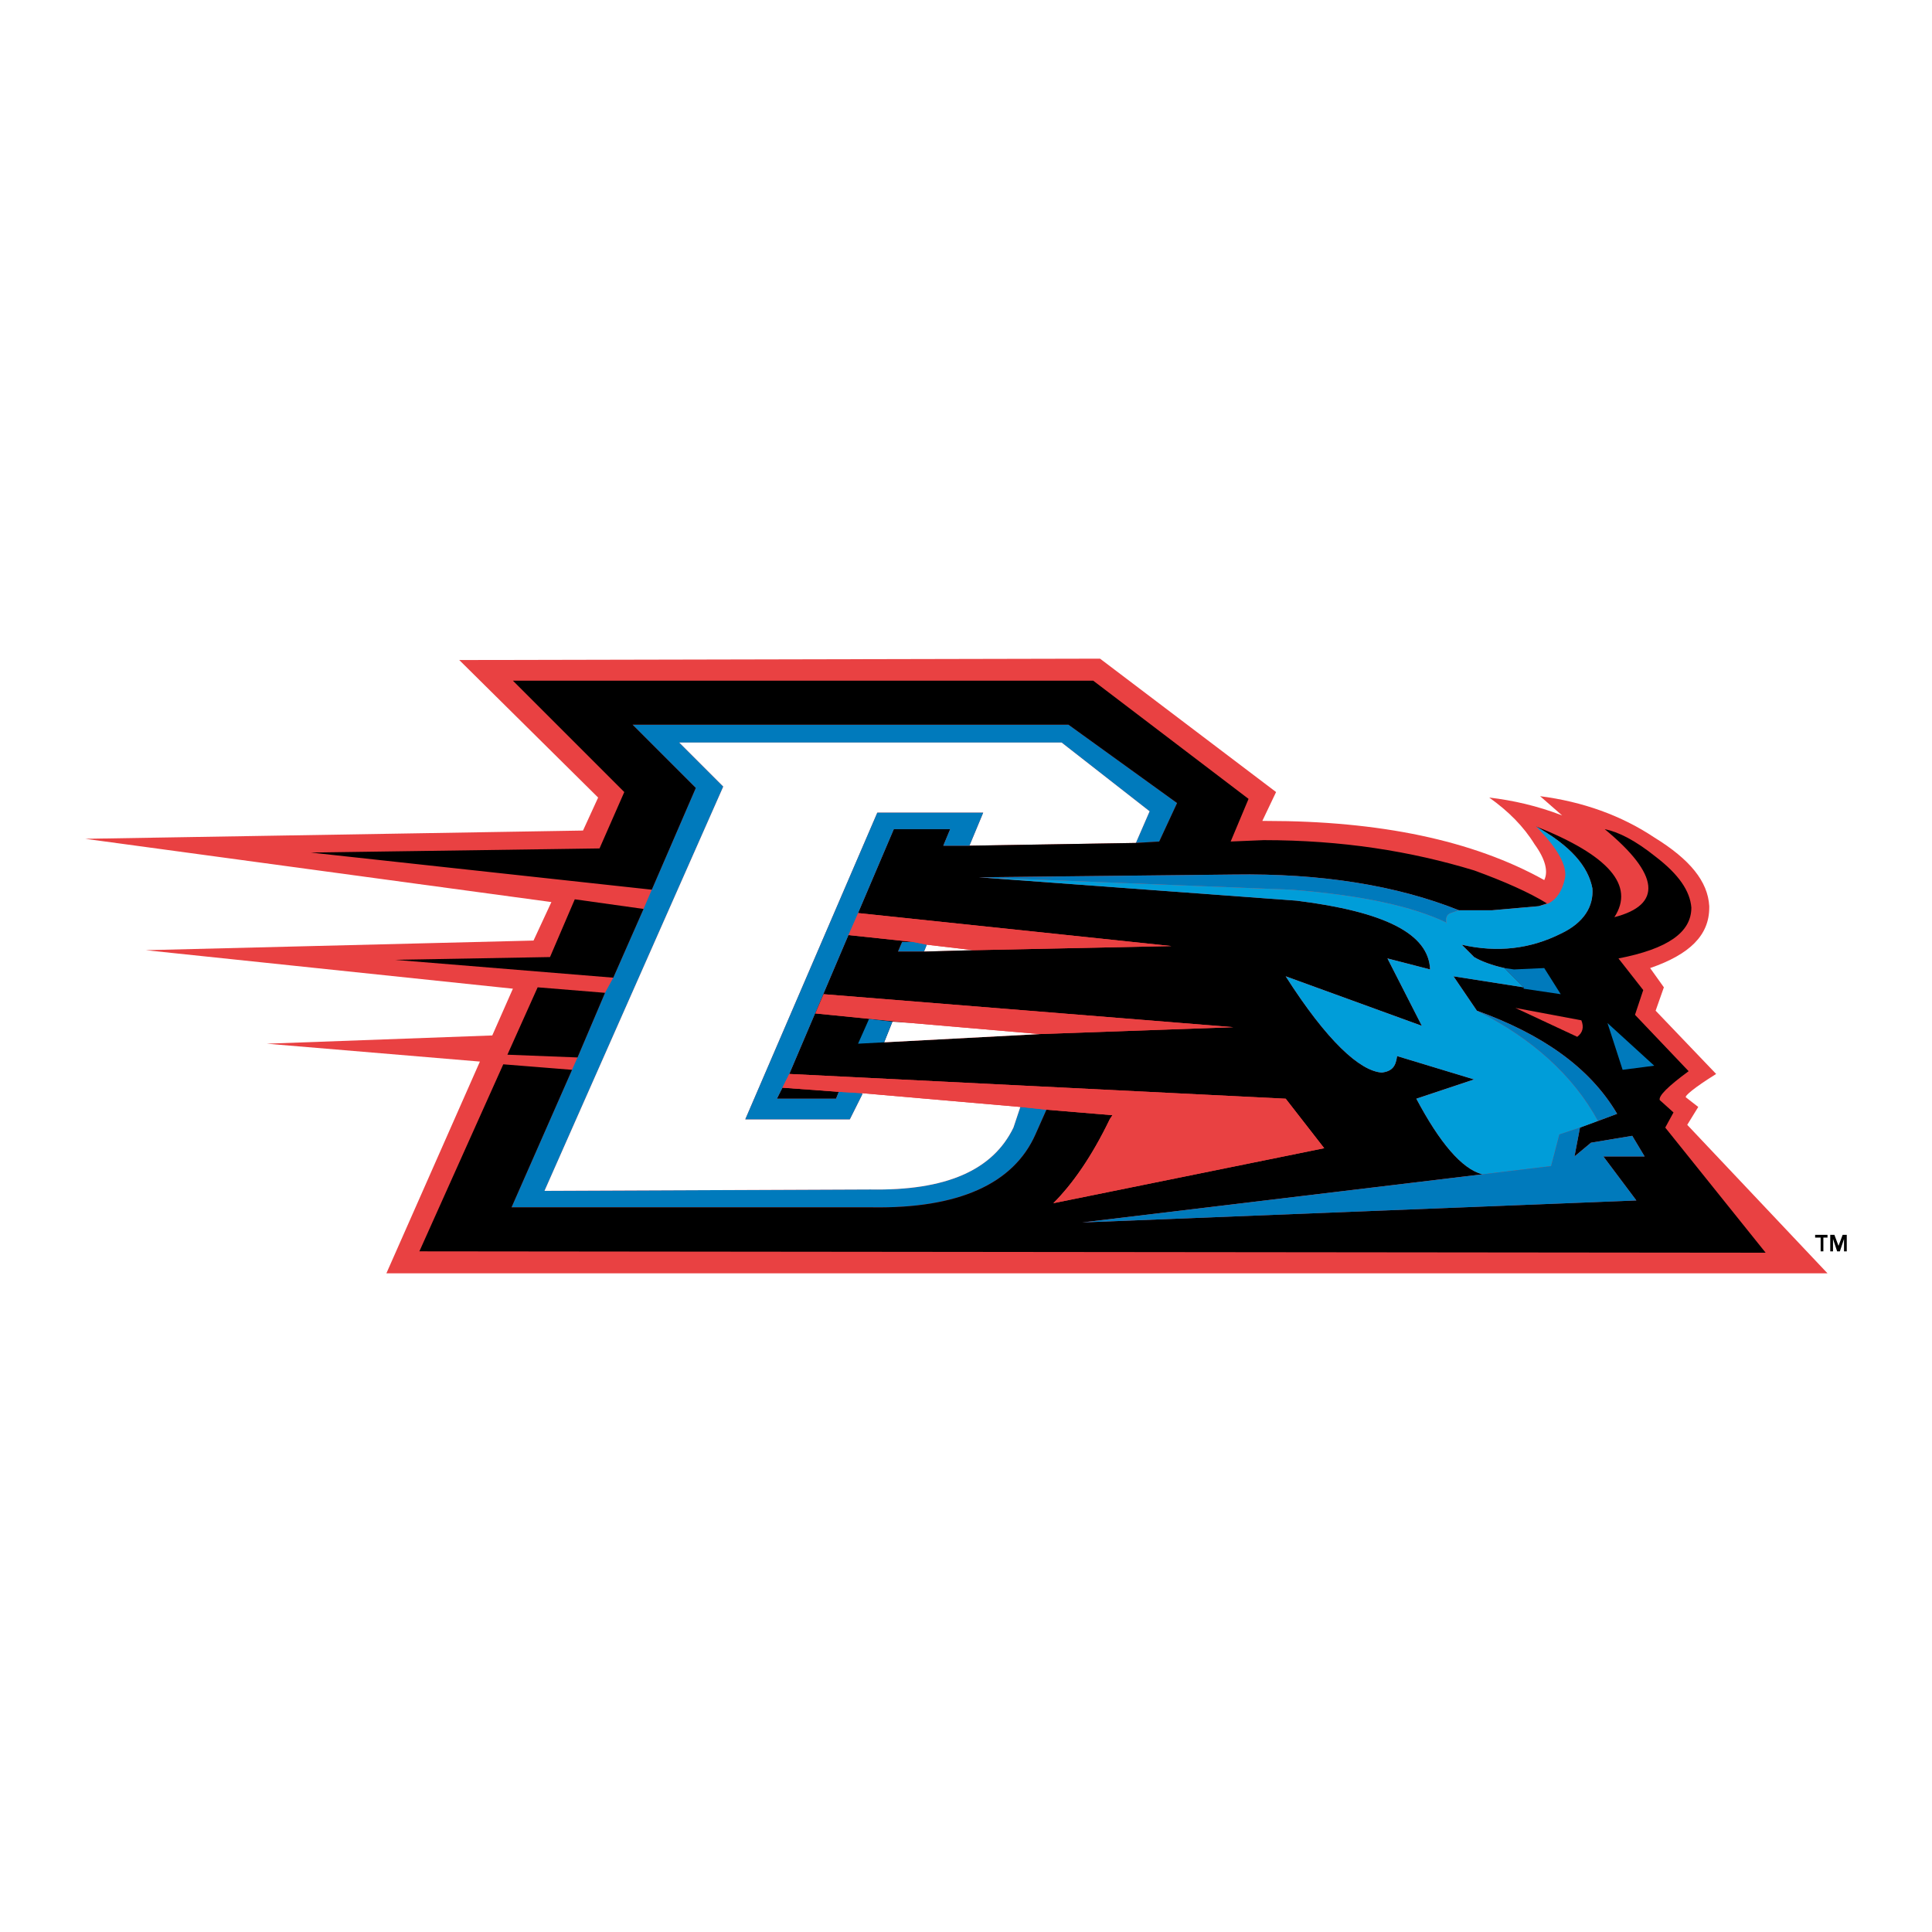 <?xml version="1.0" encoding="utf-8"?>
<!-- Generator: Adobe Illustrator 13.0.0, SVG Export Plug-In . SVG Version: 6.00 Build 14948)  -->
<!DOCTYPE svg PUBLIC "-//W3C//DTD SVG 1.0//EN" "http://www.w3.org/TR/2001/REC-SVG-20010904/DTD/svg10.dtd">
<svg version="1.0" id="Layer_1" xmlns="http://www.w3.org/2000/svg" xmlns:xlink="http://www.w3.org/1999/xlink" x="0px" y="0px"
	 width="192.756px" height="192.756px" viewBox="0 0 192.756 192.756" enable-background="new 0 0 192.756 192.756"
	 xml:space="preserve">
<g>
	<polygon fill-rule="evenodd" clip-rule="evenodd" fill="#FFFFFF" points="0,0 192.756,0 192.756,192.756 0,192.756 0,0 	"/>
	<polygon fill-rule="evenodd" clip-rule="evenodd" points="183.018,123.2 182.605,123.2 182.605,124.847 182.88,124.847 
		182.88,123.611 183.291,124.847 183.566,124.847 183.978,123.611 183.978,124.847 184.252,124.847 184.252,123.2 183.84,123.2 
		183.429,124.298 183.018,123.2 	"/>
	<polygon fill-rule="evenodd" clip-rule="evenodd" points="181.646,123.475 181.646,124.847 181.919,124.847 181.919,123.475 
		182.331,123.475 182.331,123.2 181.096,123.2 181.096,123.475 181.646,123.475 	"/>
	<path fill-rule="evenodd" clip-rule="evenodd" fill="#E94142" d="M125.943,81.904l1.372-2.881l-17.562-13.308l-63.933,0.137
		l13.856,13.72l-1.509,3.292L8.504,83.688l0,0l46.509,6.311L53.23,93.84l-38.689,0.961l36.631,3.841l-2.058,4.665l-22.5,0.823
		l21.266,1.784l-9.33,21.127h143.781l-13.994-14.816l1.098-1.784l-1.235-0.96c-0.137-0.137,0.824-0.961,3.02-2.332l-6.037-6.312
		l0.822-2.332l-1.371-1.921c3.979-1.372,5.899-3.292,5.899-6.036V90.41c-0.137-2.469-1.921-4.664-5.488-6.86
		c-3.292-2.194-7.134-3.566-11.387-4.115l2.194,1.921c-2.469-0.96-4.938-1.509-7.271-1.784c1.921,1.372,3.43,2.881,4.527,4.665
		c1.098,1.509,1.371,2.744,0.961,3.567c-7.135-3.979-16.464-5.899-27.714-5.899H125.943L125.943,81.904z"/>
	<path fill-rule="evenodd" clip-rule="evenodd" fill="#007ABC" d="M113.321,84.1l2.333-0.138l1.783-3.842l-10.839-7.82H63.108
		l6.311,6.311l-4.39,10.153l-0.823,1.92l-3.019,6.859l-0.824,1.51l-2.744,6.448l-0.548,1.234l-6.037,13.72H86.98
		c8.643,0.137,14.131-2.332,16.326-7.271l1.097-2.47l-2.606-0.274l-0.686,2.059c-2.059,4.253-6.723,6.311-14.268,6.174
		l-32.516,0.137l17.835-40.335l-4.39-4.39h38.14l8.78,6.86L113.321,84.1L113.321,84.1z"/>
	<path fill-rule="evenodd" clip-rule="evenodd" fill="#FFFFFF" d="M96.721,84.374l16.601-0.274l1.372-3.156l-8.78-6.86h-38.14
		l4.39,4.39L54.327,118.81l32.516-0.137c7.545,0.137,12.209-1.921,14.268-6.174l0.686-2.059l-15.777-1.372v0.138l-1.235,2.47H74.358
		l13.171-30.595h10.564L96.721,84.374L96.721,84.374z"/>
	<polygon fill-rule="evenodd" clip-rule="evenodd" points="64.206,90.685 57.346,89.724 54.875,95.486 39.373,95.761 61.187,97.544 
		64.206,90.685 	"/>
	<polygon fill-rule="evenodd" clip-rule="evenodd" points="60.363,99.054 53.642,98.505 50.624,105.228 57.62,105.502 
		60.363,99.054 	"/>
	<polygon fill-rule="evenodd" clip-rule="evenodd" fill="#FFFFFF" points="92.468,94.252 92.193,94.938 97.132,94.801 
		92.468,94.252 	"/>
	<polygon fill-rule="evenodd" clip-rule="evenodd" fill="#007ABC" points="92.193,94.938 92.468,94.252 91.096,93.977 
		89.998,93.977 89.587,94.938 92.193,94.938 	"/>
	<polygon fill-rule="evenodd" clip-rule="evenodd" points="83.413,109.617 83.687,108.932 78.062,108.52 77.513,109.617 
		83.413,109.617 	"/>
	<path fill-rule="evenodd" clip-rule="evenodd" d="M115.654,83.962l-2.333,0.138l-16.601,0.274h-2.607l0.686-1.646h-5.625
		l-3.566,8.369l31.28,3.293l0,0l-19.756,0.412l-4.939,0.137h-2.606l0.411-0.961h1.098l-6.449-0.686l-5.899,13.857l49.527,2.469l0,0
		l3.842,4.939l-27.027,5.487c1.921-1.92,3.842-4.664,5.625-8.368l0.274-0.412l-6.586-0.549l-1.097,2.47
		c-2.195,4.939-7.683,7.408-16.326,7.271H51.035l6.037-13.72l-6.86-0.549l-8.369,18.659l134.315,0.137l-10.016-12.484l0.823-1.51
		l-1.372-1.234c-0.137-0.411,0.824-1.372,2.882-2.882l-5.351-5.624l0.822-2.47l-2.47-3.155c4.94-0.961,7.271-2.607,7.271-5.077
		c-0.137-1.646-1.234-3.292-3.566-5.076c-2.058-1.646-3.705-2.47-5.076-2.744c5.487,4.527,5.763,7.546,0.961,8.78
		c2.058-3.156-0.55-6.174-7.82-9.055c3.43,1.92,5.213,3.979,5.625,6.174c0.137,1.783-0.824,3.43-3.156,4.527
		c-3.018,1.509-6.311,1.921-9.878,1.098l1.235,1.234c0.686,0.411,1.782,0.823,3.018,1.097l1.921,1.921l-6.997-1.098l2.333,3.43
		c6.447,2.332,11.249,5.625,13.993,10.29l-1.097,0.412l-2.607,0.96l-0.549,2.881l1.646-1.372l4.116-0.686l1.234,2.058h-4.116
		l3.293,4.391l-55.29,2.194l39.925-4.802c-2.059-0.549-4.254-3.155-6.587-7.546l5.764-1.921l-7.684-2.331
		c-0.138,1.097-0.549,1.508-1.51,1.646c-2.194-0.138-5.487-3.155-9.604-9.604l13.583,4.939l-3.43-6.723l4.252,1.097
		c-0.136-3.567-4.526-5.762-13.307-6.86l-31.692-2.332l25.381-0.274c8.78-0.138,16.326,1.097,22.5,3.567h3.292l4.666-0.412
		l0.822-0.274l0,0c-1.783-1.098-4.253-2.195-7.271-3.292c-6.312-1.921-13.171-3.019-20.991-3.019l-3.293,0.137l1.783-4.253
		L109.068,67.91H51.172l11.113,11.113l-2.47,5.625L31.004,85.06l34.025,3.705l4.39-10.153L63.108,72.3h43.491l10.839,7.82
		L115.654,83.962L115.654,83.962L115.654,83.962z M89.038,101.935l1.92,0.137l-9.604-0.96l0.823-1.92l40.884,3.292l-19.345,0.686
		l-15.503,0.823L89.038,101.935L89.038,101.935z"/>
	<polygon fill-rule="evenodd" clip-rule="evenodd" fill="#FFFFFF" points="90.958,102.071 89.038,101.935 88.215,103.992 
		103.718,103.169 90.958,102.071 	"/>
	<polygon fill-rule="evenodd" clip-rule="evenodd" fill="#E94142" points="81.355,101.111 90.958,102.071 103.718,103.169 
		123.062,102.483 82.178,99.191 81.355,101.111 	"/>
	<polygon fill-rule="evenodd" clip-rule="evenodd" fill="#E94142" points="116.889,94.389 116.889,94.389 85.608,91.096 
		84.647,93.291 91.096,93.977 92.468,94.252 97.132,94.801 116.889,94.389 	"/>
	<path fill-rule="evenodd" clip-rule="evenodd" fill="#007ABC" d="M123.062,87.255l-25.381,0.274l31.144,1.235
		c6.996,0.548,12.073,1.646,15.503,3.292v0.137c-0.138-0.549,0-0.96,0.411-1.098l0.823-0.274
		C139.389,88.352,131.843,87.117,123.062,87.255L123.062,87.255z"/>
	<polygon fill-rule="evenodd" clip-rule="evenodd" fill="#007ABC" points="96.721,84.374 98.093,81.081 87.529,81.081 
		74.358,111.676 84.785,111.676 86.02,109.206 86.02,109.068 83.687,108.932 83.687,108.932 83.413,109.617 77.513,109.617 
		78.062,108.52 78.749,107.148 84.647,93.291 85.608,91.096 89.175,82.728 94.8,82.728 94.114,84.374 96.721,84.374 	"/>
	<path fill-rule="evenodd" clip-rule="evenodd" fill="#009DD9" d="M148.854,90.822h-3.292l-0.823,0.274
		c-0.411,0.137-0.549,0.549-0.411,1.098v-0.137c-3.43-1.647-8.507-2.744-15.503-3.292l-31.144-1.235l31.692,2.332
		c8.78,1.098,13.171,3.293,13.307,6.86l-4.252-1.097l3.43,6.723l-13.583-4.939c4.116,6.448,7.409,9.466,9.604,9.604
		c0.961-0.138,1.372-0.549,1.51-1.646l7.684,2.331l-5.764,1.921c2.333,4.391,4.528,6.997,6.587,7.546l6.859-0.823l0.823-3.155
		l2.058-0.686l2.607-0.96l-0.824,0.273c-2.469-4.527-6.585-8.231-12.072-10.976l-2.333-3.43l6.997,1.098l-1.921-1.921
		c-1.235-0.274-2.332-0.686-3.018-1.097l-1.235-1.234c3.567,0.823,6.86,0.411,9.878-1.098c2.332-1.098,3.293-2.745,3.156-4.527
		c-0.412-2.195-2.195-4.253-5.625-6.174c2.194,2.195,3.154,3.979,2.881,5.213c-0.275,1.235-0.823,2.058-1.647,2.47l-0.959,0.274
		L148.854,90.822L148.854,90.822z"/>
	<path fill-rule="evenodd" clip-rule="evenodd" fill="#E94142" d="M83.687,108.932L83.687,108.932l2.333,0.137l15.777,1.372
		l2.606,0.274l6.586,0.549l-0.274,0.412c-1.783,3.704-3.704,6.448-5.625,8.368l27.027-5.487l-3.842-4.939l0,0l-49.527-2.469
		l-0.686,1.371L83.687,108.932L83.687,108.932L83.687,108.932z M126.081,112.499l0.686,0.686l-16.326,3.293l2.332-3.842v-0.137
		l0.411-1.098L126.081,112.499L126.081,112.499z"/>
	<polygon fill-rule="evenodd" clip-rule="evenodd" fill="#007ABC" points="155.578,113.185 154.755,116.34 147.896,117.163 
		107.971,121.965 163.261,119.771 159.968,115.38 164.084,115.38 162.85,113.322 158.733,114.008 157.087,115.38 157.636,112.499 
		155.578,113.185 	"/>
	<path fill-rule="evenodd" clip-rule="evenodd" fill="#007ABC" d="M160.243,111.539l1.097-0.412
		c-2.744-4.665-7.546-7.958-13.993-10.29c5.487,2.744,9.604,6.448,12.072,10.976L160.243,111.539L160.243,111.539z"/>
	<polygon fill-rule="evenodd" clip-rule="evenodd" fill="#007ABC" points="86.705,101.66 85.608,104.13 88.215,103.992 
		89.038,101.935 86.705,101.66 	"/>
	<polygon fill-rule="evenodd" clip-rule="evenodd" fill="#007ABC" points="160.38,102.071 161.889,106.736 165.044,106.325 
		160.38,102.071 	"/>
	<path fill-rule="evenodd" clip-rule="evenodd" fill="#E94142" d="M157.361,103.443c0.549-0.411,0.686-0.96,0.412-1.646
		l-6.586-1.235L157.361,103.443L157.361,103.443z"/>
	<polygon fill-rule="evenodd" clip-rule="evenodd" fill="#007ABC" points="151.051,96.721 150.09,96.583 152.011,98.505 
		152.011,98.642 155.715,99.191 154.069,96.583 151.051,96.721 	"/>
</g>
</svg>
